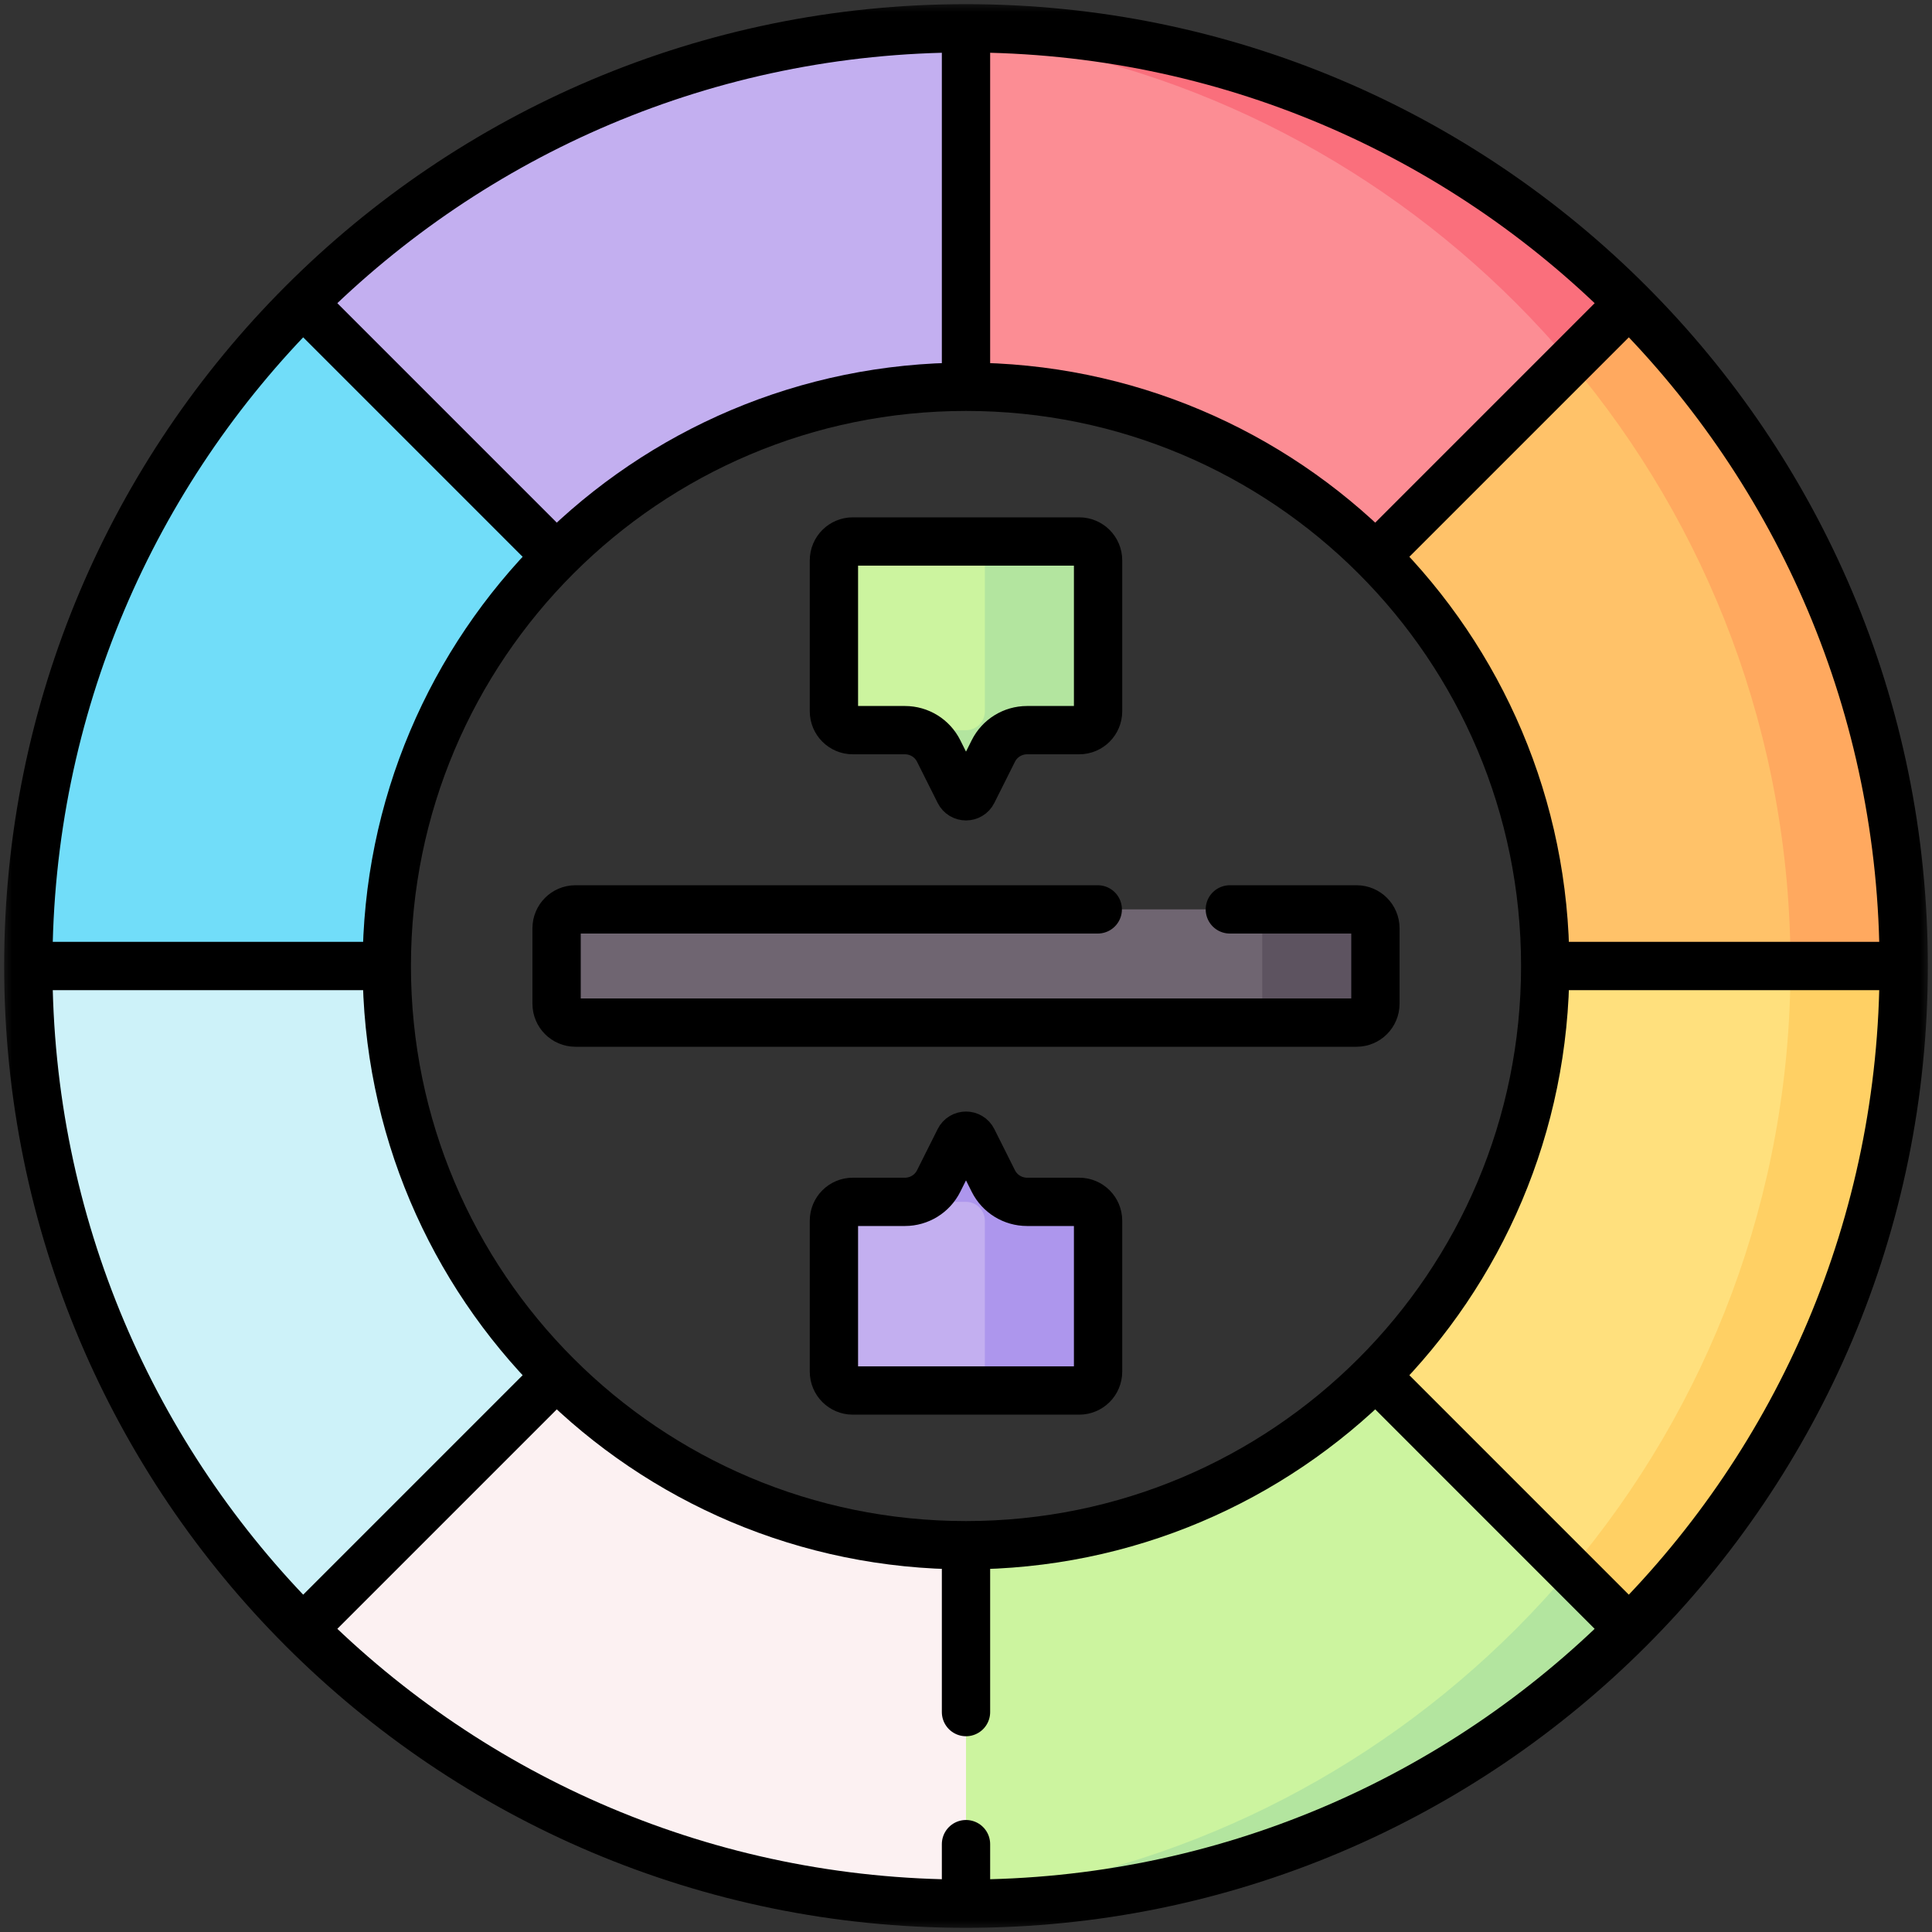 <svg width="30" height="30" viewBox="0 0 80 80" fill="none" xmlns="http://www.w3.org/2000/svg">
<rect x="0" y="0" width="80" height="80" fill="#333333" stroke="none"/>
<g clip-path="url(#clip0_5364_1049)">
<mask id="mask0_5364_1049" style="mask-type:luminance" maskUnits="userSpaceOnUse" x="0" y="0" width="80" height="80">
<path d="M0 7.62939e-06H80V80H0V7.62939e-06Z" fill="white"/>
</mask>
<g mask="url(#mask0_5364_1049)">
<path d="M67.456 67.456C60.428 74.481 50.722 78.828 40 78.828V63.984C46.623 63.984 52.619 61.3 56.959 56.959L67.456 67.456Z" fill="#CCF49F"/>
<path d="M67.456 67.456C60.428 74.481 50.722 78.828 40 78.828V78.547C48.848 77.483 56.781 73.442 62.769 67.456C63.55 66.673 64.298 65.859 65.013 65.013L67.456 67.456Z" fill="#B3E59F"/>
<path d="M40 63.984V78.828C29.278 78.828 19.572 74.481 12.544 67.456L23.041 56.959C27.381 61.3 33.377 63.984 40 63.984Z" fill="#FCF1F2"/>
<path d="M23.041 56.959L12.544 67.456C5.519 60.428 1.172 50.722 1.172 40H16.016C16.016 46.623 18.7 52.619 23.041 56.959Z" fill="#CDF2F9"/>
<path d="M23.041 23.041C18.7 27.381 16.016 33.377 16.016 40H1.172C1.172 29.278 5.519 19.572 12.544 12.544L23.041 23.041Z" fill="#71DDF9"/>
<path d="M40 1.172V16.016C33.377 16.016 27.381 18.7 23.041 23.041L12.544 12.544C19.572 5.519 29.278 1.172 40 1.172Z" fill="#C3AFF0"/>
<path d="M67.456 12.544L56.959 23.041C52.619 18.7 46.623 16.016 40 16.016V1.172C50.722 1.172 60.428 5.519 67.456 12.544Z" fill="#FC8D94"/>
<path d="M67.456 12.544L65.013 14.987C64.298 14.14 63.55 13.326 62.769 12.544C56.781 6.557 48.848 2.517 40 1.453V1.172C50.722 1.172 60.428 5.519 67.456 12.544Z" fill="#FA6F7C"/>
<path d="M78.828 40H63.984C63.984 33.377 61.3 27.381 56.959 23.041L67.456 12.544C74.481 19.572 78.828 29.278 78.828 40Z" fill="#FFC269"/>
<path d="M78.828 40H74.141C74.141 30.472 70.708 21.745 65.013 14.988L67.456 12.544C74.481 19.572 78.828 29.278 78.828 40Z" fill="#FFA95F"/>
<path d="M78.828 40C78.828 50.722 74.481 60.428 67.456 67.456L56.959 56.959C61.3 52.619 63.984 46.623 63.984 40H78.828Z" fill="#FFE07D"/>
<path d="M78.828 40C78.828 50.722 74.481 60.428 67.456 67.456L65.013 65.012C70.708 58.255 74.141 49.528 74.141 40H78.828Z" fill="#FFD064"/>
<path d="M44.688 49.766H42.528C41.936 49.766 41.395 49.431 41.131 48.902L40.279 47.2C40.164 46.969 39.836 46.969 39.721 47.2L38.869 48.902C38.605 49.431 38.064 49.766 37.472 49.766H35.312C34.881 49.766 34.531 50.115 34.531 50.547V56.797C34.531 57.228 34.881 57.578 35.312 57.578H44.688C45.119 57.578 45.469 57.228 45.469 56.797V50.547C45.469 50.115 45.119 49.766 44.688 49.766Z" fill="#C3AFF0"/>
<path d="M45.469 50.547V56.797C45.469 57.228 45.119 57.578 44.688 57.578H40C40.431 57.578 40.781 57.228 40.781 56.797V50.547C40.781 50.116 40.431 49.766 40 49.766H37.841C37.778 49.766 37.717 49.763 37.656 49.753C38.173 49.694 38.633 49.377 38.869 48.902L39.72 47.2C39.836 46.969 40.164 46.969 40.28 47.2L41.131 48.902C41.395 49.431 41.936 49.766 42.528 49.766H44.688C45.119 49.766 45.469 50.116 45.469 50.547Z" fill="#AD96ED"/>
<path d="M44.688 30.234H42.528C41.936 30.234 41.395 30.568 41.131 31.098L40.279 32.8C40.164 33.03 39.836 33.03 39.721 32.8L38.869 31.098C38.605 30.568 38.064 30.234 37.472 30.234H35.312C34.881 30.234 34.531 29.884 34.531 29.453V23.203C34.531 22.771 34.881 22.422 35.312 22.422H44.688C45.119 22.422 45.469 22.771 45.469 23.203V29.453C45.469 29.884 45.119 30.234 44.688 30.234Z" fill="#CCF49F"/>
<path d="M45.469 23.203V29.453C45.469 29.885 45.119 30.235 44.688 30.235H42.528C41.936 30.235 41.395 30.569 41.131 31.099L40.28 32.8C40.164 33.031 39.836 33.031 39.72 32.8L38.869 31.099C38.633 30.624 38.173 30.306 37.656 30.247C37.717 30.238 37.778 30.235 37.841 30.235H40C40.431 30.235 40.781 29.885 40.781 29.453V23.203C40.781 22.772 40.431 22.422 40 22.422H44.688C45.119 22.422 45.469 22.772 45.469 23.203Z" fill="#B3E59F"/>
<path d="M56.172 37.656H23.828C23.397 37.656 23.047 38.006 23.047 38.438V41.562C23.047 41.994 23.397 42.344 23.828 42.344H56.172C56.603 42.344 56.953 41.994 56.953 41.562V38.438C56.953 38.006 56.603 37.656 56.172 37.656Z" fill="#6F6571"/>
<path d="M56.953 38.438V41.562C56.953 41.994 56.603 42.344 56.172 42.344H51.484C51.916 42.344 52.266 41.994 52.266 41.562V38.438C52.266 38.006 51.916 37.656 51.484 37.656H56.172C56.603 37.656 56.953 38.006 56.953 38.438Z" fill="#5D5360"/>
<path d="M40 78.828H40C18.556 78.828 1.172 61.444 1.172 40C1.172 18.556 18.556 1.172 40 1.172H40C61.444 1.172 78.828 18.556 78.828 40C78.828 61.444 61.444 78.828 40 78.828Z" stroke="black" stroke-width="2" stroke-miterlimit="10" stroke-linecap="round" stroke-linejoin="round"/>
<path d="M40 63.984C26.754 63.984 16.016 53.246 16.016 40C16.016 26.754 26.754 16.016 40 16.016C53.246 16.016 63.984 26.754 63.984 40C63.984 53.246 53.246 63.984 40 63.984Z" stroke="black" stroke-width="2" stroke-miterlimit="10" stroke-linecap="round" stroke-linejoin="round"/>
<path d="M12.643 12.643L22.971 22.971" stroke="black" stroke-width="2" stroke-miterlimit="10" stroke-linecap="round" stroke-linejoin="round"/>
<path d="M57.169 57.169L67.227 67.228" stroke="black" stroke-width="2" stroke-miterlimit="10" stroke-linecap="round" stroke-linejoin="round"/>
<path d="M67.262 12.738L57.135 22.865" stroke="black" stroke-width="2" stroke-miterlimit="10" stroke-linecap="round" stroke-linejoin="round"/>
<path d="M22.853 57.147L12.648 67.352" stroke="black" stroke-width="2" stroke-miterlimit="10" stroke-linecap="round" stroke-linejoin="round"/>
<path d="M1.328 40H15.859" stroke="black" stroke-width="2" stroke-miterlimit="10" stroke-linecap="round" stroke-linejoin="round"/>
<path d="M64.141 40H78.672" stroke="black" stroke-width="2" stroke-miterlimit="10" stroke-linecap="round" stroke-linejoin="round"/>
<path d="M40 1.328V15.859" stroke="black" stroke-width="2" stroke-miterlimit="10" stroke-linecap="round" stroke-linejoin="round"/>
<path d="M40 76.362V78.672" stroke="black" stroke-width="2" stroke-miterlimit="10" stroke-linecap="round" stroke-linejoin="round"/>
<path d="M40 64.14V70.894" stroke="black" stroke-width="2" stroke-miterlimit="10" stroke-linecap="round" stroke-linejoin="round"/>
<path d="M45.456 37.656H23.828C23.397 37.656 23.047 38.006 23.047 38.438V41.562C23.047 41.994 23.397 42.344 23.828 42.344H56.172C56.603 42.344 56.953 41.994 56.953 41.562V38.438C56.953 38.006 56.603 37.656 56.172 37.656H50.925" stroke="black" stroke-width="2" stroke-miterlimit="10" stroke-linecap="round" stroke-linejoin="round"/>
<path d="M44.688 49.766H42.528C41.936 49.766 41.395 49.431 41.131 48.902L40.279 47.2C40.164 46.969 39.836 46.969 39.721 47.2L38.869 48.902C38.605 49.431 38.064 49.766 37.472 49.766H35.312C34.881 49.766 34.531 50.115 34.531 50.547V56.797C34.531 57.228 34.881 57.578 35.312 57.578H44.688C45.119 57.578 45.469 57.228 45.469 56.797V50.547C45.469 50.115 45.119 49.766 44.688 49.766Z" stroke="black" stroke-width="2" stroke-miterlimit="10" stroke-linecap="round" stroke-linejoin="round"/>
<path d="M44.688 30.234H42.528C41.936 30.234 41.395 30.568 41.131 31.098L40.279 32.8C40.164 33.03 39.836 33.03 39.721 32.8L38.869 31.098C38.605 30.568 38.064 30.234 37.472 30.234H35.312C34.881 30.234 34.531 29.884 34.531 29.453V23.203C34.531 22.771 34.881 22.422 35.312 22.422H44.688C45.119 22.422 45.469 22.771 45.469 23.203V29.453C45.469 29.884 45.119 30.234 44.688 30.234Z" stroke="black" stroke-width="2" stroke-miterlimit="10" stroke-linecap="round" stroke-linejoin="round"/>
</g>
</g>
<defs>
<clipPath id="clip0_5364_1049">
<rect width="80" height="80" fill="white"/>
</clipPath>
</defs>
</svg>
